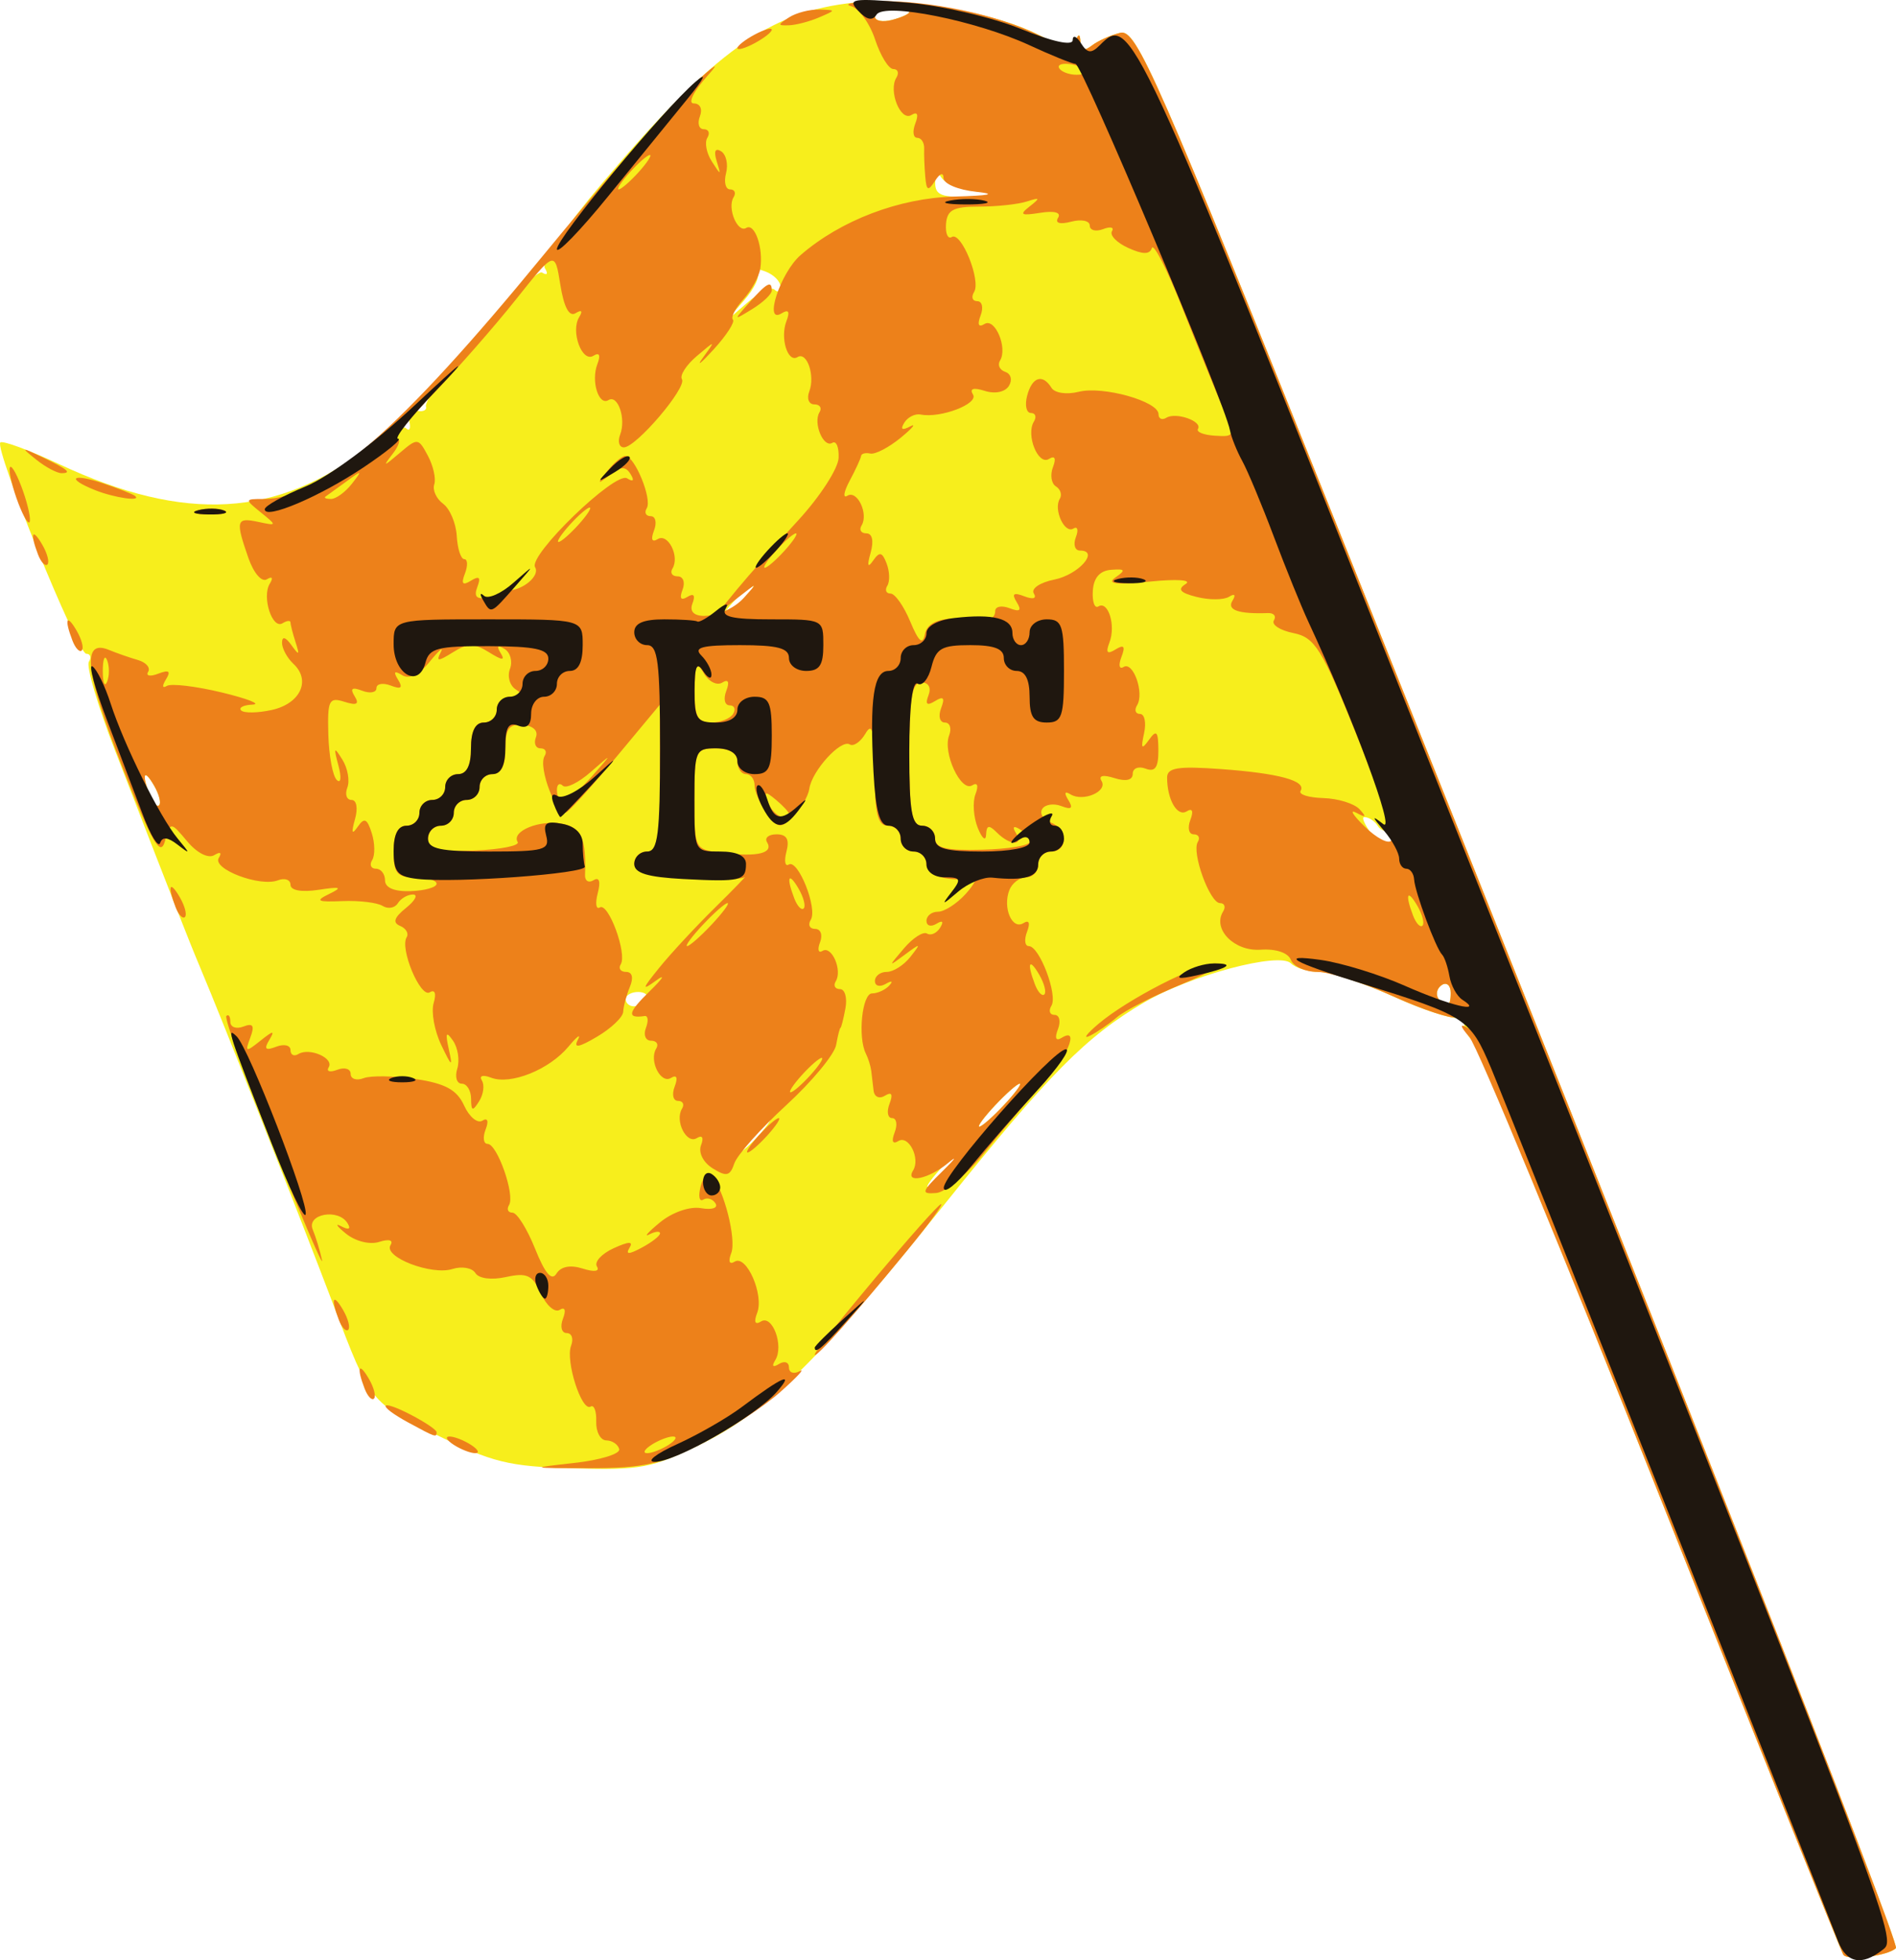 <?xml version="1.0" encoding="UTF-8" standalone="no"?>
<svg
   xmlns:dc="http://purl.org/dc/elements/1.1/"
   xmlns:cc="http://creativecommons.org/ns#"
   xmlns:rdf="http://www.w3.org/1999/02/22-rdf-syntax-ns#"
   xmlns:svg="http://www.w3.org/2000/svg"
   xmlns="http://www.w3.org/2000/svg"
   viewBox="0 0 220.612 227.96"
   height="227.96"
   width="220.612"
   id="svg10"
   version="1.1">
  <defs
     id="defs14" />
  <g
     transform="translate(-0.199,0.027)"
     id="g3724">
    <path
       id="path3730"
       d="m 214.682,227.295 c -0.295,-0.477 -9.827,-24.251 -21.181,-52.831 -11.355,-28.58 -21.289,-52.675 -22.075,-53.545 -0.786,-0.87 -1.091,-1.954 -0.678,-2.41 0.414,-0.456 0.241,-0.537 -0.384,-0.18 -0.625,0.357 -4.103,-0.696 -7.728,-2.34 -3.625,-1.644 -7.637,-2.989 -8.914,-2.989 -1.277,0 -2.771,-0.449 -3.32,-0.998 -1.351,-1.351 -11.683,1.388 -17.008,4.508 -6.817,3.994 -11.112,8.326 -23.197,23.394 -14.564,18.158 -20.793,24.286 -28.54,28.071 -5.583,2.728 -6.956,2.985 -14.727,2.758 -7.605,-0.222 -9.417,-0.669 -16.104,-3.974 -7.535,-3.724 -7.535,-3.724 -11.816,-14.991 C 34.856,140.831 26.065,118.583 23.495,112.5 22.204,109.446 19.99,103.803 13.56,87.189 11.578,82.068 10.218,77.456 10.537,76.939 10.857,76.423 10.72,76 10.234,76 9.23,76 -0.477,52.144 0.237,51.43 0.492,51.174 3.583,52.314 7.105,53.962 21.716,60.799 32.564,60.175 43.11,51.89 45.096,50.33 47.046,49.379 47.443,49.777 47.841,50.175 48.017,49.825 47.833,49 47.65,48.175 48.062,47.612 48.75,47.75 c 0.688,0.138 1.143,-0.087 1.013,-0.5 -0.431,-1.362 12.469,-16.225 13.519,-15.576 0.593,0.367 0.724,0.145 0.31,-0.525 -0.423,-0.684 2.333,-4.756 6.713,-9.919 C 83.295,5.919 89.762,1.293 99.595,0.278 c 6.263,-0.646 16.314,1.125 21.553,3.798 2.753,1.404 3.825,1.572 4.196,0.655 0.359,-0.886 0.52,-0.847 0.577,0.141 0.055,0.95 0.463,1.072 1.329,0.394 0.688,-0.538 2.175,-1.203 3.305,-1.478 1.873,-0.456 4.15,4.73 25.728,58.606 38.285,95.587 65.031,163.625 64.521,164.135 -0.913,0.913 -5.664,1.507 -6.122,0.765 z M 111,135.5 c 1.292,-1.375 2.124,-2.5 1.849,-2.5 -0.275,0 -1.557,1.125 -2.849,2.5 -1.292,1.375 -2.124,2.5 -1.849,2.5 0.275,0 1.557,-1.125 2.849,-2.5 z M 88.5,132 c 0.995,-1.1 1.585,-2 1.31,-2 -0.275,0 -1.314,0.9 -2.31,2 -0.995,1.1 -1.585,2 -1.31,2 0.275,0 1.314,-0.9 2.31,-2 z m 28.5,-3.5 c 1.292,-1.375 2.124,-2.5 1.849,-2.5 -0.275,0 -1.557,1.125 -2.849,2.5 -1.292,1.375 -2.124,2.5 -1.849,2.5 0.275,0 1.557,-1.125 2.849,-2.5 z M 75.397,116.167 c 0.283,-0.458 -0.14,-0.833 -0.941,-0.833 C 73.655,115.333 73,115.708 73,116.167 73,116.625 73.423,117 73.941,117 c 0.518,0 1.173,-0.375 1.456,-0.833 z M 169,115.441 c 0,-0.857 -0.457,-1.276 -1.016,-0.931 -0.559,0.345 -0.757,1.047 -0.441,1.559 0.857,1.387 1.457,1.128 1.457,-0.628 z m -6.618,-17.993 c 0.328,-0.854 0.182,-1.296 -0.324,-0.984 -0.506,0.313 -1.202,0.111 -1.548,-0.448 C 160.165,95.457 159.459,95 158.941,95 c -0.691,0 1.546,3.243 2.702,3.917 0.079,0.046 0.411,-0.615 0.739,-1.469 z M 18.122,91.325 c -1.179,-2.027 -1.464,-1.378 -0.499,1.136 0.343,0.894 0.834,1.414 1.092,1.157 0.257,-0.257 -0.009,-1.289 -0.593,-2.293 z M 86.5,70 c 0.995,-1.1 1.585,-2 1.31,-2 -0.275,0 -1.314,0.9 -2.31,2 -0.995,1.1 -1.585,2 -1.31,2 0.275,0 1.314,-0.9 2.31,-2 z M 90.324,33.658 C 90.696,34.029 91,33.856 91,33.274 c 0,-0.583 -0.774,-1.357 -1.72,-1.72 -0.946,-0.363 -1.392,-0.332 -0.991,0.069 0.401,0.401 -0.288,1.887 -1.53,3.303 C 84.5,37.5 84.5,37.5 87.074,35.241 c 1.416,-1.243 2.878,-1.955 3.25,-1.583 z M 114.009,22.259 c -1.92,-0.232 -3.826,-0.947 -4.235,-1.59 -0.488,-0.767 -0.749,-0.567 -0.759,0.581 -0.012,1.419 0.788,1.72 4.235,1.59 4.05,-0.153 4.086,-0.18 0.759,-0.581 z M 106,1.383 C 106,1.173 105.1,1 104,1 c -1.1,0 -2,0.408 -2,0.906 0,0.499 0.9,0.671 2,0.383 1.1,-0.288 2,-0.696 2,-0.906 z"
       style="fill:#f7ee1c" />
    <path
       id="path3728"
       d="m 214.682,227.295 c -0.295,-0.477 -9.827,-24.251 -21.181,-52.831 -11.355,-28.58 -21.4,-52.828 -22.323,-53.885 -1.071,-1.227 -1.17,-1.623 -0.273,-1.095 0.971,0.571 1.174,0.454 0.658,-0.381 -0.41,-0.664 -1.262,-1.035 -1.893,-0.825 -0.631,0.21 -3.954,-0.891 -7.386,-2.447 -3.432,-1.556 -7.389,-2.829 -8.793,-2.829 -1.404,0 -2.794,-0.628 -3.089,-1.396 -0.322,-0.838 -1.733,-1.313 -3.534,-1.188 -3.061,0.212 -5.618,-2.393 -4.355,-4.437 C 142.846,105.441 142.685,105 142.157,105 c -1.191,0 -3.336,-5.902 -2.586,-7.115 C 139.872,97.398 139.656,97 139.09,97 c -0.565,0 -0.74,-0.749 -0.389,-1.664 0.4,-1.044 0.241,-1.419 -0.427,-1.006 C 137.182,95.005 136,92.961 136,90.397 c 0,-1.147 1.268,-1.347 6.25,-0.986 6.786,0.492 10.001,1.373 9.279,2.542 -0.253,0.409 0.936,0.784 2.643,0.832 1.706,0.049 3.603,0.633 4.216,1.298 0.844,0.918 0.751,1.016 -0.387,0.405 -0.825,-0.442 -0.375,0.288 1,1.623 1.375,1.335 2.765,2.06 3.088,1.611 0.323,-0.449 -1.477,-5.933 -4,-12.187 -4.105,-10.173 -4.885,-11.431 -7.404,-11.941 -1.549,-0.314 -2.566,-0.975 -2.261,-1.47 0.306,-0.494 -0.002,-0.879 -0.684,-0.854 -3.421,0.123 -4.806,-0.353 -4.144,-1.425 0.432,-0.698 0.275,-0.884 -0.395,-0.469 -0.61,0.377 -2.297,0.387 -3.75,0.022 -1.939,-0.487 -2.283,-0.887 -1.296,-1.505 0.768,-0.481 -1.014,-0.604 -4.155,-0.286 -3.957,0.4 -5.083,0.265 -4.013,-0.481 1.235,-0.862 1.15,-1.012 -0.501,-0.888 -1.316,0.099 -2.036,0.926 -2.131,2.449 -0.079,1.265 0.212,2.08 0.646,1.812 1.14,-0.705 2.048,2.209 1.297,4.165 -0.467,1.216 -0.278,1.441 0.701,0.836 0.987,-0.61 1.167,-0.377 0.681,0.888 -0.363,0.946 -0.247,1.462 0.258,1.15 1.12,-0.692 2.435,3.048 1.566,4.454 C 132.163,82.546 132.316,83 132.847,83 c 0.531,0 0.743,1.012 0.472,2.25 -0.396,1.808 -0.282,1.955 0.578,0.75 0.868,-1.215 1.074,-0.983 1.087,1.219 0.011,2.009 -0.376,2.568 -1.485,2.143 -0.825,-0.317 -1.5,-0.047 -1.5,0.599 0,0.742 -0.782,0.926 -2.125,0.5 -1.317,-0.418 -1.889,-0.293 -1.506,0.328 0.757,1.225 -2.136,2.474 -3.614,1.561 -0.676,-0.418 -0.766,-0.174 -0.246,0.667 0.591,0.956 0.365,1.15 -0.813,0.698 -0.898,-0.344 -1.9,-0.193 -2.227,0.337 -0.327,0.53 0.108,1.233 0.968,1.563 C 124.433,96.38 124.482,99 122.5,99 c -0.825,0 -1.5,0.675 -1.5,1.5 0,0.825 -0.627,1.5 -1.393,1.5 -0.766,0 -1.652,0.675 -1.969,1.5 -0.785,2.045 0.324,4.641 1.636,3.83 0.668,-0.413 0.827,-0.038 0.427,1.006 -0.351,0.915 -0.257,1.664 0.209,1.664 1.239,0 3.396,5.696 2.627,6.94 -0.36,0.583 -0.193,1.06 0.372,1.06 0.565,0 0.74,0.749 0.389,1.664 -0.406,1.057 -0.244,1.42 0.444,0.995 2.175,-1.344 0.568,2.429 -2.384,5.597 -1.663,1.784 -4.648,5.284 -6.633,7.777 -1.985,2.493 -4.509,4.601 -5.609,4.683 -1.784,0.134 -1.704,-0.138 0.741,-2.533 1.507,-1.476 1.789,-1.896 0.627,-0.933 -2.208,1.829 -5.011,2.412 -4.039,0.84 0.867,-1.403 -0.519,-4.162 -1.719,-3.42 -0.668,0.413 -0.827,0.038 -0.427,-1.006 C 104.65,130.749 104.515,130 104,130 c -0.515,0 -0.65,-0.749 -0.299,-1.664 0.429,-1.119 0.255,-1.427 -0.531,-0.941 -0.653,0.404 -1.237,0.145 -1.322,-0.586 -0.084,-0.72 -0.208,-1.759 -0.276,-2.309 -0.068,-0.55 -0.349,-1.45 -0.624,-2 -0.96,-1.919 -0.438,-6.999 0.72,-7 0.642,-2.5e-4 1.542,-0.41 2,-0.911 0.484,-0.529 0.31,-0.609 -0.417,-0.191 -0.688,0.396 -1.25,0.243 -1.25,-0.34 0,-0.582 0.62,-1.059 1.378,-1.059 0.758,0 1.995,-0.787 2.75,-1.75 1.271,-1.621 1.225,-1.64 -0.628,-0.267 -1.975,1.464 -1.977,1.456 -0.116,-0.726 1.036,-1.215 2.242,-1.987 2.681,-1.716 0.438,0.271 1.123,-0.034 1.521,-0.678 0.452,-0.731 0.29,-0.903 -0.431,-0.457 C 108.52,107.797 108,107.641 108,107.059 108,106.477 108.605,106 109.345,106 c 0.74,0 2.19,-0.933 3.222,-2.074 1.032,-1.141 1.44,-1.987 0.905,-1.882 C 110.684,102.596 108,101.839 108,100.5 c 0,-0.825 -0.675,-1.5 -1.5,-1.5 -0.825,0 -1.5,-0.675 -1.5,-1.5 0,-0.825 -0.675,-1.5 -1.5,-1.5 -1.17,0 -1.507,-1.375 -1.53,-6.25 -0.023,-4.781 -0.273,-5.834 -1.061,-4.479 -0.567,0.974 -1.393,1.547 -1.836,1.274 -1.029,-0.636 -4.395,3.05 -4.704,5.151 -0.129,0.88 -0.967,2.321 -1.863,3.202 -1.494,1.471 -1.746,1.443 -3.067,-0.339 C 88.647,93.491 88,92.029 88,91.309 88,90.589 87.55,90 87,90 86.45,90 86,89.325 86,88.5 86,87.567 85.056,87 83.5,87 81.116,87 81,87.274 81,92.891 c 0,5.891 0,5.891 3.391,6.286 4,0.467 5.841,0.007 5.057,-1.262 C 89.136,97.412 89.636,97 90.558,97 c 1.184,0 1.522,0.588 1.152,2.001 -0.288,1.101 -0.168,1.781 0.267,1.513 1.079,-0.667 3.378,5.102 2.56,6.426 -0.36,0.583 -0.131,1.06 0.511,1.06 0.643,0 0.899,0.696 0.57,1.552 -0.328,0.854 -0.198,1.306 0.288,1.006 1.066,-0.659 2.331,2.248 1.538,3.533 C 97.135,114.591 97.356,115 97.935,115 c 0.579,0 0.864,1.012 0.633,2.25 -0.231,1.238 -0.487,2.25 -0.57,2.25 -0.083,0 -0.313,0.9 -0.51,2 -0.198,1.1 -2.809,4.25 -5.804,7 -2.994,2.75 -5.713,5.798 -6.041,6.773 -0.498,1.478 -0.917,1.573 -2.52,0.572 -1.102,-0.688 -1.679,-1.835 -1.353,-2.687 0.344,-0.896 0.147,-1.224 -0.495,-0.828 -1.2,0.741 -2.586,-2.017 -1.719,-3.42 C 79.865,128.409 79.656,128 79.09,128 c -0.565,0 -0.74,-0.749 -0.389,-1.664 0.4,-1.044 0.241,-1.419 -0.427,-1.006 -1.2,0.741 -2.586,-2.017 -1.719,-3.42 C 76.865,121.409 76.593,121 75.952,121 c -0.641,0 -0.909,-0.67 -0.595,-1.488 0.314,-0.818 0.25,-1.44 -0.143,-1.382 -2.113,0.315 -1.97,-0.399 0.576,-2.88 1.552,-1.512 1.896,-2.078 0.766,-1.257 -1.727,1.254 -1.668,1.015 0.371,-1.5 1.334,-1.646 4.259,-4.796 6.5,-6.999 2.241,-2.203 3.76,-3.778 3.377,-3.5 -0.383,0.278 -3.421,0.354 -6.75,0.167 C 75.669,101.916 74,101.433 74,100.411 74,99.635 74.675,99 75.5,99 76.716,99 77,97.383 77,90.448 v -8.552 l -4.974,5.977 c -2.736,3.287 -5.392,6.235 -5.903,6.551 -1.075,0.664 -3.37,-5.216 -2.552,-6.539 C 63.872,87.398 63.656,87 63.09,87 c -0.565,0 -0.806,-0.578 -0.534,-1.285 0.293,-0.764 -0.329,-1.347 -1.531,-1.438 C 59.417,84.156 59,84.729 59,87.062 59,89.007 58.493,90 57.5,90 56.675,90 56,90.675 56,91.5 56,92.325 55.325,93 54.5,93 53.675,93 53,93.675 53,94.5 53,95.325 52.325,96 51.5,96 50.675,96 50,96.698 50,97.551 c 0,1.239 1.098,1.507 5.454,1.331 3,-0.121 5.24,-0.567 4.979,-0.99 -0.772,-1.249 2.56,-2.616 5.162,-2.119 2.248,0.43 2.828,1.723 2.675,5.966 -0.025,0.682 0.425,0.949 1,0.594 0.659,-0.407 0.836,0.152 0.48,1.512 -0.31,1.187 -0.2,1.933 0.245,1.658 0.992,-0.613 3.196,5.378 2.433,6.612 -0.301,0.487 -0.022,0.885 0.619,0.885 0.72,0 0.889,0.669 0.44,1.75 -0.399,0.963 -0.747,2.26 -0.774,2.883 -0.026,0.623 -1.389,1.925 -3.029,2.894 -2.16,1.276 -2.779,1.377 -2.247,0.367 0.404,-0.767 -0.092,-0.405 -1.102,0.805 -2.237,2.678 -6.721,4.475 -8.992,3.603 -0.966,-0.371 -1.42,-0.233 -1.075,0.326 0.329,0.532 0.185,1.621 -0.321,2.42 -0.762,1.205 -0.921,1.154 -0.934,-0.298 -0.008,-0.963 -0.496,-1.75 -1.083,-1.75 -0.587,0 -0.822,-0.787 -0.523,-1.75 0.3,-0.963 0.075,-2.425 -0.498,-3.25 -0.807,-1.161 -0.917,-0.936 -0.487,1 0.475,2.137 0.347,2.065 -0.881,-0.5 -0.79,-1.65 -1.187,-3.844 -0.883,-4.875 0.331,-1.121 0.148,-1.624 -0.456,-1.251 -1.089,0.673 -3.503,-5.081 -2.686,-6.403 0.272,-0.44 -0.071,-1.035 -0.762,-1.322 -0.896,-0.373 -0.699,-0.971 0.685,-2.085 C 48.509,104.703 48.873,104 48.25,104 c -0.623,0 -1.415,0.457 -1.76,1.016 -0.345,0.559 -1.142,0.698 -1.771,0.31 -0.629,-0.389 -2.735,-0.641 -4.681,-0.561 -2.948,0.121 -3.205,-0.017 -1.538,-0.829 1.607,-0.783 1.362,-0.877 -1.25,-0.48 -1.969,0.299 -3.25,0.068 -3.25,-0.588 0,-0.595 -0.662,-0.828 -1.472,-0.517 -2.078,0.798 -7.666,-1.319 -6.872,-2.603 0.389,-0.629 0.175,-0.761 -0.529,-0.326 -0.684,0.423 -2.007,-0.25 -3.137,-1.595 C 20.035,95.5 20.035,95.5 19.383,97.819 18.859,99.682 17.877,97.959 14.397,89.069 10.105,78.107 9.669,74.227 12.879,75.556 c 0.892,0.369 2.403,0.896 3.36,1.171 0.956,0.275 1.495,0.894 1.198,1.375 -0.297,0.481 0.232,0.579 1.175,0.216 1.256,-0.482 1.497,-0.304 0.897,0.666 -0.468,0.757 -0.427,1.082 0.096,0.759 0.503,-0.311 3.385,0.031 6.405,0.76 3.019,0.729 4.627,1.364 3.573,1.411 -1.054,0.047 -1.649,0.353 -1.322,0.68 0.327,0.327 1.932,0.302 3.565,-0.057 3.312,-0.727 4.584,-3.431 2.522,-5.357 -0.742,-0.693 -1.342,-1.805 -1.333,-2.47 0.01,-0.774 0.405,-0.67 1.094,0.289 0.897,1.248 0.979,1.192 0.485,-0.332 C 34.267,73.661 34,72.622 34,72.359 c 0,-0.262 -0.418,-0.219 -0.928,0.096 -1.197,0.74 -2.426,-3.074 -1.482,-4.601 0.424,-0.686 0.285,-0.895 -0.338,-0.51 -0.599,0.37 -1.532,-0.71 -2.155,-2.495 -1.517,-4.352 -1.413,-4.73 1.153,-4.182 2.194,0.469 2.201,0.441 0.309,-1.094 C 28.658,58.032 28.663,58 30.849,58 37.567,58 46.688,50.063 63.404,29.673 70.245,21.328 78.011,12.475 80.662,10 83.312,7.525 84.163,6.963 82.553,8.75 80.916,10.568 80.196,12 80.92,12 c 0.739,0 1.047,0.643 0.718,1.5 -0.317,0.825 -0.113,1.5 0.452,1.5 0.565,0 0.752,0.446 0.414,0.992 -0.337,0.546 -0.105,1.783 0.516,2.75 1.066,1.66 1.098,1.657 0.566,-0.044 -0.355,-1.136 -0.166,-1.556 0.512,-1.137 0.592,0.366 0.854,1.514 0.582,2.552 C 84.409,21.151 84.622,22 85.153,22 c 0.531,0 0.712,0.409 0.403,0.91 -0.769,1.244 0.455,4.202 1.477,3.57 0.988,-0.611 2.009,2.342 1.633,4.722 -0.148,0.936 -1.034,2.548 -1.97,3.581 -0.935,1.034 -1.484,2.096 -1.219,2.361 0.265,0.265 -0.747,1.828 -2.248,3.474 C 81.728,42.263 81.175,42.685 82,41.555 c 1.487,-2.037 1.481,-2.039 -0.726,-0.171 -1.225,1.036 -2.002,2.247 -1.728,2.69 C 80.145,45.044 74.216,52 72.789,52 72.238,52 72.045,51.325 72.362,50.5 73.063,48.672 72.094,45.824 71,46.5 69.859,47.205 68.95,44.293 69.701,42.336 70.111,41.267 69.947,40.915 69.242,41.35 67.917,42.169 66.57,38.504 67.59,36.854 68.033,36.137 67.873,35.96 67.174,36.393 66.43,36.852 65.819,35.718 65.4,33.102 64.762,29.109 64.762,29.109 60.226,34.805 57.732,37.937 53.413,42.862 50.63,45.75 47.846,48.638 45.946,51 46.407,51 c 0.461,0 0.228,0.787 -0.517,1.75 -1.187,1.533 -1.088,1.523 0.798,-0.083 2.099,-1.787 2.182,-1.779 3.298,0.305 0.629,1.176 0.963,2.676 0.742,3.333 -0.221,0.657 0.242,1.669 1.029,2.25 0.787,0.58 1.502,2.267 1.588,3.749 0.086,1.482 0.48,2.695 0.875,2.695 0.395,3.88e-4 0.431,0.75 0.08,1.665 C 53.832,67.88 54.021,68.105 55,67.5 c 0.962,-0.595 1.171,-0.387 0.739,0.737 -0.419,1.093 -0.093,1.467 1.08,1.241 0.924,-0.179 1.793,-0.416 1.931,-0.526 0.138,-0.111 0.588,-0.265 1,-0.342 1.73,-0.324 3.242,-1.814 2.712,-2.672 -0.841,-1.36 9.328,-11.186 10.7,-10.338 0.725,0.448 0.874,0.266 0.404,-0.494 -0.573,-0.928 -1.124,-0.906 -2.405,0.095 -1.486,1.162 -1.516,1.114 -0.289,-0.451 0.755,-0.963 1.695,-1.75 2.089,-1.75 1.086,0 3.145,5.019 2.492,6.075 C 75.139,59.584 75.344,60 75.91,60 c 0.565,0 0.74,0.749 0.389,1.664 -0.4,1.044 -0.241,1.419 0.427,1.006 1.2,-0.741 2.586,2.017 1.719,3.42 C 78.135,66.591 78.407,67 79.048,67 c 0.643,0 0.899,0.696 0.57,1.552 -0.389,1.014 -0.194,1.304 0.563,0.836 0.749,-0.463 0.954,-0.184 0.581,0.789 -0.859,2.239 3.826,1.706 5.99,-0.681 C 88.429,67.645 88.399,67.646 86,69.526 83.5,71.486 83.5,71.486 85.975,68.493 87.336,66.847 90.524,63.25 93.061,60.5 95.597,57.75 97.719,54.478 97.776,53.228 97.832,51.979 97.503,51.189 97.044,51.473 96.014,52.109 94.782,49.161 95.556,47.91 95.865,47.409 95.593,47 94.952,47 94.311,47 94.045,46.325 94.362,45.5 95.063,43.672 94.094,40.824 93,41.5 c -1.141,0.705 -2.05,-2.207 -1.299,-4.164 0.439,-1.144 0.261,-1.43 -0.571,-0.916 -2.112,1.305 -0.138,-4.729 2.216,-6.775 4.655,-4.044 11.468,-6.642 17.871,-6.813 4.191,-0.112 5.034,-0.299 2.533,-0.56 -2.062,-0.216 -3.757,-0.928 -3.765,-1.582 C 109.976,19.977 109.581,20.101 109,21 c -0.81,1.253 -0.998,1.17 -1.142,-0.5 -0.095,-1.1 -0.152,-2.562 -0.126,-3.25 0.025,-0.688 -0.339,-1.25 -0.811,-1.25 -0.472,0 -0.57,-0.749 -0.219,-1.664 0.41,-1.069 0.246,-1.421 -0.459,-0.985 -1.255,0.776 -2.697,-2.806 -1.747,-4.342 C 104.837,8.454 104.676,8 104.137,8 c -0.54,0 -1.492,-1.547 -2.116,-3.438 -0.624,-1.891 -1.896,-3.639 -2.828,-3.884 -0.931,-0.245 0.422,-0.499 3.008,-0.562 5.961,-0.147 14.235,1.592 18.972,3.988 2.74,1.386 3.799,1.545 4.171,0.627 0.359,-0.886 0.52,-0.847 0.577,0.141 0.055,0.95 0.463,1.072 1.329,0.394 0.688,-0.538 2.175,-1.203 3.305,-1.478 1.873,-0.456 4.15,4.73 25.728,58.606 38.285,95.587 65.031,163.625 64.521,164.135 -0.913,0.913 -5.664,1.507 -6.122,0.765 z M 117,128.5 c 1.292,-1.375 2.124,-2.5 1.849,-2.5 -0.275,0 -1.557,1.125 -2.849,2.5 -1.292,1.375 -2.124,2.5 -1.849,2.5 0.275,0 1.557,-1.125 2.849,-2.5 z M 94.5,125 c 0.995,-1.1 1.585,-2 1.31,-2 -0.275,0 -1.314,0.9 -2.31,2 -0.995,1.1 -1.585,2 -1.31,2 0.275,0 1.314,-0.9 2.31,-2 z m 74.5,-9.559 c 0,-0.857 -0.457,-1.276 -1.016,-0.931 -0.559,0.345 -0.757,1.047 -0.441,1.559 0.857,1.387 1.457,1.128 1.457,-0.628 z M 121.122,113.325 c -1.179,-2.027 -1.464,-1.378 -0.499,1.136 0.343,0.894 0.834,1.414 1.092,1.157 0.257,-0.257 -0.009,-1.289 -0.593,-2.293 z M 83,107.5 c 1.292,-1.375 2.124,-2.5 1.849,-2.5 -0.275,0 -1.557,1.125 -2.849,2.5 -1.292,1.375 -2.124,2.5 -1.849,2.5 0.275,0 1.557,-1.125 2.849,-2.5 z m 82.122,-2.175 c -1.179,-2.027 -1.464,-1.378 -0.499,1.136 0.343,0.894 0.834,1.414 1.092,1.157 0.257,-0.257 -0.009,-1.289 -0.593,-2.293 z m -72,-2 c -1.179,-2.027 -1.464,-1.378 -0.499,1.136 0.343,0.894 0.834,1.414 1.092,1.157 0.257,-0.257 -0.009,-1.289 -0.593,-2.293 z M 50.998,102.75 C 50.999,102.338 49.875,102 48.5,102 46.389,102 46,101.533 46,99 c 0,-2 0.5,-3 1.5,-3 0.825,0 1.5,-0.675 1.5,-1.5 0,-0.825 0.675,-1.5 1.5,-1.5 0.825,0 1.5,-0.675 1.5,-1.5 0,-0.825 0.675,-1.5 1.5,-1.5 1,0 1.5,-1 1.5,-3 0,-2 0.5,-3 1.5,-3 0.825,0 1.5,-0.675 1.5,-1.5 0,-0.825 0.787,-1.507 1.75,-1.515 1.287,-0.011 1.41,-0.231 0.466,-0.83 -0.706,-0.448 -1.013,-1.521 -0.682,-2.384 0.331,-0.863 0.052,-1.909 -0.621,-2.325 -0.808,-0.499 -0.965,-0.339 -0.464,0.473 0.556,0.899 0.195,0.876 -1.345,-0.086 -1.739,-1.086 -2.471,-1.086 -4.209,0 -1.743,1.088 -1.986,1.087 -1.413,-0.009 0.38,-0.728 -0.186,-0.247 -1.258,1.07 -1.247,1.531 -2.415,2.106 -3.241,1.595 -0.908,-0.561 -1.049,-0.405 -0.473,0.526 0.594,0.962 0.363,1.15 -0.845,0.686 C 44.749,79.35 44,79.485 44,80 c 0,0.515 -0.749,0.65 -1.664,0.299 -1.183,-0.454 -1.436,-0.269 -0.875,0.639 0.577,0.933 0.254,1.107 -1.196,0.647 -1.788,-0.567 -1.973,-0.188 -1.863,3.821 0.067,2.448 0.51,4.821 0.984,5.273 0.48,0.457 0.564,-0.287 0.19,-1.678 -0.577,-2.146 -0.512,-2.243 0.459,-0.689 0.622,0.996 0.883,2.458 0.579,3.25 C 40.311,92.352 40.529,93 41.099,93 c 0.595,0 0.767,0.957 0.403,2.25 -0.45,1.6 -0.357,1.851 0.323,0.868 0.765,-1.105 1.091,-0.957 1.63,0.741 0.371,1.168 0.393,2.577 0.05,3.132 C 43.163,100.546 43.359,101 43.941,101 44.523,101 45,101.61 45,102.356 c 0,0.864 1.088,1.318 2.998,1.25 1.649,-0.059 2.999,-0.444 3,-0.856 z M 120,97.882 c 0,-0.42 -0.52,-1.085 -1.155,-1.478 -0.715,-0.442 -0.883,-0.274 -0.441,0.441 0.939,1.52 -0.672,1.487 -2.205,-0.045 -0.933,-0.933 -1.214,-0.878 -1.263,0.25 -0.035,0.797 -0.471,0.437 -0.968,-0.801 -0.498,-1.238 -0.618,-2.999 -0.267,-3.914 0.387,-1.009 0.235,-1.414 -0.386,-1.03 -1.312,0.811 -3.447,-3.8 -2.682,-5.793 C 110.953,84.68 110.73,84 110.138,84 109.546,84 109.35,83.252 109.701,82.336 110.168,81.12 109.979,80.895 109,81.5 c -0.949,0.587 -1.172,0.392 -0.765,-0.669 0.342,-0.892 0.007,-1.497 -0.83,-1.497 -1.094,0 -1.405,1.844 -1.405,8.333 0,6.741 0.287,8.333 1.5,8.333 0.825,0 1.5,0.661 1.5,1.468 0,1.13 1.265,1.435 5.5,1.323 3.025,-0.08 5.5,-0.489 5.5,-0.909 z M 92,94.622 C 92,94.415 91.315,93.676 90.477,92.981 89.204,91.924 89.057,91.986 89.584,93.359 90.122,94.76 92,95.743 92,94.622 Z M 18.122,91.325 c -1.179,-2.027 -1.464,-1.378 -0.499,1.136 0.343,0.894 0.834,1.414 1.092,1.157 0.257,-0.257 -0.009,-1.289 -0.593,-2.293 z M 69.076,90.25 C 71.5,87.5 71.5,87.5 68.926,89.759 67.51,91.002 66.048,91.714 65.676,91.342 65.304,90.971 65,91.192 65,91.833 c 0,1.919 1.503,1.335 4.076,-1.583 z M 85.5,83 c 0.34,-0.55 0.156,-1 -0.41,-1 -0.565,0 -0.74,-0.749 -0.389,-1.664 0.413,-1.076 0.247,-1.422 -0.47,-0.979 C 83.622,79.734 82.659,79.245 82.092,78.271 81.25,76.825 81.055,77.189 81.03,80.25 81.006,83.306 81.359,84 82.941,84 84.009,84 85.16,83.55 85.5,83 Z M 12.662,76.75 c -0.277,-0.688 -0.504,-0.125 -0.504,1.25 0,1.375 0.227,1.938 0.504,1.25 0.277,-0.688 0.277,-1.812 0,-2.5 z m 98.661,-4.868 c 1.747,-0.065 3.514,-0.065 3.927,0 0.412,0.065 0.75,-0.317 0.75,-0.85 0,-0.533 0.749,-0.681 1.664,-0.33 1.216,0.467 1.441,0.278 0.836,-0.701 -0.61,-0.987 -0.377,-1.167 0.888,-0.681 1.03,0.395 1.469,0.259 1.098,-0.342 -0.34,-0.55 0.733,-1.271 2.384,-1.601 C 125.696,66.811 128.187,64 125.862,64 c -0.592,0 -0.808,-0.698 -0.48,-1.552 0.328,-0.854 0.198,-1.306 -0.288,-1.006 -1.034,0.639 -2.343,-2.23 -1.58,-3.463 0.286,-0.462 0.082,-1.111 -0.453,-1.442 -0.535,-0.331 -0.691,-1.336 -0.346,-2.233 0.4,-1.042 0.229,-1.387 -0.472,-0.953 -1.255,0.776 -2.697,-2.806 -1.747,-4.342 C 120.837,48.454 120.684,48 120.153,48 c -0.531,0 -0.73,-0.9 -0.442,-2 0.575,-2.199 1.803,-2.597 2.84,-0.919 0.373,0.604 1.768,0.805 3.16,0.456 2.816,-0.707 9.29,1.105 9.29,2.6 0,0.54 0.409,0.728 0.91,0.419 1.119,-0.692 4.231,0.407 3.68,1.299 -0.219,0.355 0.669,0.709 1.974,0.787 2.353,0.141 2.359,0.112 0.816,-3.5 -0.856,-2.003 -2.96,-7.188 -4.675,-11.521 -1.715,-4.333 -3.28,-7.394 -3.478,-6.802 -0.256,0.767 -1.051,0.762 -2.762,-0.017 -1.321,-0.602 -2.168,-1.474 -1.882,-1.937 0.286,-0.463 -0.178,-0.574 -1.031,-0.247 C 127.698,26.946 127,26.758 127,26.201 c 0,-0.557 -0.97,-0.76 -2.156,-0.449 -1.321,0.346 -1.914,0.172 -1.53,-0.449 0.386,-0.624 -0.419,-0.846 -2.094,-0.579 -2.227,0.355 -2.448,0.222 -1.22,-0.739 1.276,-0.997 1.226,-1.084 -0.332,-0.578 C 118.661,23.733 116.169,24 114.131,24 c -3.002,0 -3.734,0.384 -3.858,2.022 -0.084,1.112 0.218,1.793 0.671,1.513 1.102,-0.681 3.426,5.058 2.593,6.405 C 113.177,34.523 113.344,35 113.91,35 c 0.565,0 0.74,0.749 0.389,1.664 -0.41,1.069 -0.246,1.421 0.459,0.985 1.215,-0.751 2.71,2.783 1.8,4.256 -0.314,0.508 -0.038,1.101 0.613,1.318 0.658,0.219 0.846,0.941 0.422,1.626 -0.443,0.718 -1.613,0.961 -2.802,0.584 -1.333,-0.423 -1.81,-0.274 -1.375,0.43 0.666,1.078 -3.792,2.775 -6.09,2.317 -0.646,-0.129 -1.503,0.298 -1.905,0.947 -0.488,0.79 -0.265,0.935 0.675,0.44 0.772,-0.408 0.28,0.184 -1.095,1.314 -1.375,1.131 -2.963,1.957 -3.53,1.837 -0.566,-0.12 -1.053,0.006 -1.081,0.281 -0.028,0.275 -0.622,1.567 -1.32,2.871 -0.698,1.304 -0.821,2.094 -0.274,1.756 1.148,-0.709 2.488,2.106 1.649,3.464 C 100.135,61.591 100.389,62 101.008,62 c 0.689,0 0.881,0.874 0.494,2.25 -0.432,1.537 -0.339,1.827 0.293,0.916 0.745,-1.073 1.052,-1.007 1.569,0.34 0.353,0.921 0.389,2.083 0.08,2.584 C 103.135,68.591 103.304,69 103.82,69 c 0.516,0 1.546,1.462 2.29,3.25 0.975,2.344 1.448,2.762 1.695,1.5 0.234,-1.194 1.351,-1.788 3.519,-1.868 z M 91.5,64 c 0.995,-1.1 1.585,-2 1.31,-2 -0.275,0 -1.314,0.9 -2.31,2 -0.995,1.1 -1.585,2 -1.31,2 0.275,0 1.314,-0.9 2.31,-2 z m -24,-3 c 0.995,-1.1 1.585,-2 1.31,-2 -0.275,0 -1.314,0.9 -2.31,2 -0.995,1.1 -1.585,2 -1.31,2 0.275,0 1.314,-0.9 2.31,-2 z M 41.128,56.25 C 42.397,54.631 42.35,54.61 40.5,55.967 39.4,56.774 38.312,57.561 38.083,57.717 37.854,57.873 38.137,58 38.711,58 c 0.574,0 1.662,-0.787 2.417,-1.75 z M 74.5,20 c 0.995,-1.1 1.585,-2 1.31,-2 -0.275,0 -1.314,0.9 -2.31,2 -0.995,1.1 -1.585,2 -1.31,2 0.275,0 1.314,-0.9 2.31,-2 z M 126.471,8.138 c -0.846,-0.846 -3.528,-1.038 -3.02,-0.217 0.253,0.41 1.156,0.746 2.005,0.746 0.849,0 1.306,-0.238 1.015,-0.529 z M 106,1.383 C 106,1.173 105.1,1 104,1 c -1.1,0 -2,0.408 -2,0.906 0,0.499 0.9,0.671 2,0.383 1.1,-0.288 2,-0.696 2,-0.906 z M 67,170.108 c 3.025,-0.335 5.388,-1.058 5.25,-1.608 -0.138,-0.55 -0.812,-1.008 -1.5,-1.017 -0.688,-0.009 -1.217,-1 -1.176,-2.2 0.041,-1.201 -0.253,-1.981 -0.653,-1.734 -1.037,0.641 -2.949,-5.314 -2.272,-7.077 C 66.96,155.662 66.73,155 66.138,155 c -0.592,0 -0.789,-0.748 -0.437,-1.664 0.387,-1.009 0.236,-1.415 -0.385,-1.031 -0.563,0.348 -1.546,-0.513 -2.183,-1.912 -0.977,-2.144 -1.615,-2.445 -4.051,-1.91 -1.701,0.373 -3.171,0.182 -3.571,-0.464 -0.374,-0.605 -1.575,-0.815 -2.669,-0.468 -2.427,0.77 -8.055,-1.396 -7.204,-2.773 0.366,-0.592 -0.163,-0.745 -1.315,-0.379 -1.101,0.349 -2.763,-0.065 -3.875,-0.967 -1.071,-0.868 -1.316,-1.251 -0.543,-0.85 0.89,0.462 1.157,0.329 0.73,-0.362 -1.083,-1.753 -4.8,-1.067 -4.046,0.747 0.351,0.844 0.836,2.435 1.077,3.535 0.242,1.1 -2.267,-4.73 -5.575,-12.955 -3.308,-8.225 -5.807,-15.163 -5.553,-15.417 0.254,-0.254 0.462,0.049 0.462,0.673 0,0.624 0.68,0.874 1.511,0.555 1.139,-0.437 1.339,-0.121 0.813,1.281 -0.638,1.701 -0.536,1.732 1.181,0.361 1.507,-1.203 1.71,-1.219 1.023,-0.08 -0.642,1.065 -0.44,1.26 0.808,0.781 C 33.251,121.35 34,121.525 34,122.09 c 0,0.565 0.409,0.775 0.91,0.465 1.285,-0.794 4.192,0.471 3.533,1.538 -0.3,0.486 0.152,0.616 1.006,0.288 C 40.302,124.054 41,124.27 41,124.862 c 0,0.592 0.681,0.814 1.512,0.495 0.832,-0.319 3.556,-0.274 6.053,0.101 3.455,0.518 4.802,1.254 5.634,3.08 0.601,1.32 1.554,2.115 2.117,1.767 0.621,-0.384 0.773,0.022 0.385,1.031 C 56.35,132.251 56.455,133 56.934,133 c 1.125,0 3.213,5.954 2.495,7.115 C 59.128,140.602 59.31,141 59.832,141 c 0.523,0 1.706,1.888 2.629,4.196 1.157,2.891 1.929,3.791 2.484,2.893 0.516,-0.834 1.614,-1.046 3.055,-0.588 1.358,0.431 2.015,0.333 1.656,-0.247 -0.327,-0.528 0.546,-1.48 1.938,-2.115 1.789,-0.815 2.331,-0.829 1.848,-0.046 -0.488,0.789 -0.074,0.781 1.436,-0.028 C 76.046,144.44 77,143.694 77,143.406 c 0,-0.288 -0.562,-0.233 -1.25,0.122 -0.688,0.355 -0.125,-0.276 1.25,-1.403 1.439,-1.179 3.463,-1.879 4.77,-1.649 1.274,0.224 2.012,-0.019 1.681,-0.555 -0.324,-0.525 -0.966,-0.721 -1.427,-0.436 -0.461,0.285 -0.594,-0.413 -0.297,-1.55 0.297,-1.137 0.869,-1.7 1.27,-1.251 1.433,1.603 2.907,7.401 2.29,9.008 -0.379,0.987 -0.222,1.385 0.396,1.003 1.37,-0.847 3.431,3.841 2.619,5.957 -0.414,1.079 -0.252,1.434 0.455,0.997 1.325,-0.819 2.672,2.846 1.652,4.496 -0.447,0.724 -0.283,0.894 0.435,0.45 C 91.48,158.203 92,158.385 92,159 c 0,0.615 0.562,0.807 1.25,0.427 0.688,-0.38 -0.325,0.71 -2.25,2.421 -1.925,1.712 -6.03,4.406 -9.122,5.988 -4.69,2.399 -6.846,2.876 -13,2.878 -7.108,0.002 -7.177,-0.02 -1.878,-0.606 z M 78,168 c 0.825,-0.533 1.05,-0.969 0.5,-0.969 -0.55,0 -1.675,0.436 -2.5,0.969 -0.825,0.533 -1.05,0.969 -0.5,0.969 0.55,0 1.675,-0.436 2.5,-0.969 z m -25,0 c -0.825,-0.533 -1.05,-0.969 -0.5,-0.969 0.55,0 1.675,0.436 2.5,0.969 0.825,0.533 1.05,0.969 0.5,0.969 -0.55,0 -1.675,-0.436 -2.5,-0.969 z m -5.25,-2.572 C 44.012,163.4 44.239,162.555 48,164.5 c 1.65,0.853 3,1.765 3,2.026 0,0.643 -0.107,0.607 -3.25,-1.098 z m -5.126,-3.967 c -0.965,-2.515 -0.68,-3.164 0.499,-1.136 0.584,1.004 0.851,2.036 0.593,2.293 -0.257,0.257 -0.749,-0.263 -1.092,-1.157 z M 95,157.499 C 95,156.799 109.122,140 109.711,140 c 0.261,0 -1.461,2.362 -3.827,5.25 C 99.704,152.791 95,158.086 95,157.499 Z m -55.376,-4.038 c -0.965,-2.515 -0.68,-3.164 0.499,-1.136 0.584,1.004 0.851,2.036 0.593,2.293 -0.257,0.257 -0.749,-0.263 -1.092,-1.157 z M 88.5,132 c 0.995,-1.1 2.035,-2 2.31,-2 0.275,0 -0.314,0.9 -1.31,2 -0.995,1.1 -2.035,2 -2.31,2 -0.275,0 0.314,-0.9 1.31,-2 z M 128,119.051 c 3.408,-2.893 11.535,-7.057 13.717,-7.027 0.981,0.013 -0.843,1.104 -4.054,2.424 -3.21,1.32 -6.585,3.041 -7.5,3.824 -0.915,0.783 -2.338,1.757 -3.163,2.163 -0.825,0.406 -0.375,-0.216 1,-1.383 z M 20.624,105.461 c -0.965,-2.515 -0.68,-3.164 0.499,-1.136 0.584,1.004 0.851,2.036 0.593,2.293 -0.257,0.257 -0.749,-0.263 -1.092,-1.157 z M 8.624,74.461 C 7.659,71.947 7.943,71.298 9.122,73.325 9.706,74.329 9.973,75.361 9.715,75.618 9.458,75.876 8.966,75.355 8.624,74.461 Z m -4,-10 C 3.659,61.947 3.943,61.298 5.122,63.325 5.706,64.329 5.973,65.361 5.715,65.618 5.458,65.876 4.966,65.355 4.624,64.461 Z M 2.111,57.889 c -0.616,-1.767 -0.945,-3.388 -0.731,-3.602 0.214,-0.214 0.893,1.057 1.509,2.824 0.616,1.767 0.945,3.388 0.731,3.602 -0.214,0.214 -0.893,-1.057 -1.509,-2.824 z m 21.158,1.418 c 0.973,-0.254 2.323,-0.237 3,0.037 C 26.946,59.618 26.15,59.825 24.5,59.805 22.85,59.785 22.296,59.561 23.269,59.307 Z M 11.25,56.969 c -3.463,-1.392 -2.665,-2.005 1,-0.768 1.788,0.603 3.438,1.255 3.667,1.448 C 16.73,58.335 13.465,57.859 11.25,56.969 Z M 4.441,53.445 C 2.611,51.978 2.643,51.958 5,53.08 8.061,54.538 8.628,55 7.358,55 6.821,55 5.509,54.3 4.441,53.445 Z M 87.405,35.142 C 89.443,32.85 90,32.554 90,33.759 c 0,0.418 -1.012,1.381 -2.25,2.142 -2.242,1.377 -2.243,1.375 -0.345,-0.759 z M 86,5.57 C 86,5.295 86.9,4.589 88,4 89.1,3.411 90,3.155 90,3.43 90,3.705 89.1,4.411 88,5 86.9,5.589 86,5.845 86,5.57 Z M 92,2 C 92.825,1.467 94.4,1.055 95.5,1.086 97.5,1.141 97.5,1.141 95.5,2 94.4,2.473 92.825,2.884 92,2.914 90.667,2.963 90.667,2.862 92,2 Z"
       style="fill:#ed811a" />
    <path
       id="path3726"
       d="m 214.081,225.75 c -3.693,-9.556 -38.622,-97.394 -40.404,-101.608 -2.421,-5.725 -2.874,-6.019 -15.176,-9.834 -8.008,-2.483 -9.559,-3.389 -4.63,-2.701 2.404,0.335 6.804,1.686 9.779,3.001 5.177,2.29 9.309,3.293 6.701,1.626 -0.633,-0.404 -1.308,-1.635 -1.5,-2.735 -0.192,-1.1 -0.575,-2.225 -0.85,-2.5 -0.73,-0.73 -3.172,-7.287 -3.259,-8.75 C 164.7,101.562 164.292,101 163.833,101 163.375,101 163,100.473 163,99.829 c 0,-0.644 -0.787,-2.099 -1.75,-3.233 -1.456,-1.716 -1.473,-1.848 -0.097,-0.787 1.478,1.14 -3.579,-12.508 -8.721,-23.537 -0.828,-1.776 -2.638,-6.239 -4.023,-9.917 -1.385,-3.679 -3.034,-7.626 -3.664,-8.771 C 144.114,52.437 143.468,50.825 143.31,50 142.68,46.709 126.141,7.494 125.349,7.411 124.882,7.362 122.475,6.385 120,5.239 c -6.193,-2.866 -16.904,-5.008 -17.81,-3.562 -0.474,0.756 -1.142,0.615 -2.13,-0.449 -1.294,-1.393 -0.718,-1.49 5.692,-0.952 3.928,0.329 9.854,1.697 13.19,3.045 3.757,1.518 6.063,2.016 6.073,1.313 0.008,-0.624 0.44,-0.463 0.958,0.358 0.751,1.188 1.196,1.239 2.185,0.25 3.64,-3.64 3.787,-3.322 36.213,78.008 57.234,143.555 56.672,142.084 54.852,143.5 -2.395,1.864 -4.169,1.52 -5.143,-1 z M 78.972,167.928 c 2.459,-1.116 5.834,-3.05 7.5,-4.299 4.797,-3.597 6.249,-4.224 4.095,-1.769 -2.499,2.847 -11.76,8.147 -14.188,8.118 -1.033,-0.012 0.134,-0.935 2.593,-2.05 z M 95,156.687 c 0,-0.172 1.462,-1.635 3.25,-3.25 C 101.5,150.5 101.5,150.5 98.563,153.75 95.825,156.779 95,157.46 95,156.687 Z M 62.638,149.5 C 62.322,148.675 62.499,148 63.031,148 63.564,148 64,148.675 64,149.5 c 0,0.825 -0.177,1.5 -0.393,1.5 -0.216,0 -0.652,-0.675 -0.969,-1.5 z M 31.774,132.859 C 26.7,119.863 26.523,119.323 27.736,120.5 c 1.422,1.38 8.435,19.488 8.024,20.719 -0.183,0.549 -1.977,-3.213 -3.987,-8.361 z M 82,137.441 c 0,-0.857 0.45,-1.281 1,-0.941 0.55,0.34 1,1.041 1,1.559 C 84,138.577 83.55,139 83,139 c -0.55,0 -1,-0.702 -1,-1.559 z m 28.013,0.672 C 109.997,136.443 122.738,122 124.227,122 c 0.576,0 -0.927,2.151 -3.34,4.779 -2.413,2.628 -5.844,6.566 -7.624,8.75 -1.781,2.184 -3.243,3.347 -3.25,2.584 z M 45.75,125.338 c 0.688,-0.277 1.812,-0.277 2.5,0 0.688,0.277 0.125,0.504 -1.25,0.504 -1.375,0 -1.938,-0.227 -1.25,-0.504 z M 138,113.046 c 0.825,-0.558 2.362,-1.022 3.417,-1.03 2.558,-0.02 1.76,0.552 -1.917,1.374 -2.191,0.49 -2.595,0.397 -1.5,-0.344 z M 110.89,103.75 C 112.084,102.207 111.993,102 110.122,102 108.902,102 108,101.362 108,100.5 c 0,-0.825 -0.675,-1.5 -1.5,-1.5 -0.825,0 -1.5,-0.675 -1.5,-1.5 0,-0.825 -0.637,-1.5 -1.415,-1.5 -1.033,0 -1.505,-1.687 -1.75,-6.25 C 101.378,81.227 101.853,78 103.566,78 104.355,78 105,77.325 105,76.5 c 0,-0.825 0.675,-1.5 1.5,-1.5 0.825,0 1.5,-0.626 1.5,-1.391 0,-0.825 1.322,-1.544 3.25,-1.767 4.509,-0.522 6.75,0.053 6.75,1.731 C 118,74.358 118.45,75 119,75 c 0.55,0 1,-0.675 1,-1.5 0,-0.833 0.889,-1.5 2,-1.5 1.778,0 2,0.667 2,6 0,5.333 -0.222,6 -2,6 -1.556,0 -2,-0.667 -2,-3 0,-2 -0.5,-3 -1.5,-3 -0.825,0 -1.5,-0.675 -1.5,-1.5 0,-1.076 -1.099,-1.5 -3.892,-1.5 -3.334,0 -3.983,0.364 -4.529,2.541 -0.351,1.397 -1.075,2.271 -1.608,1.941 C 106.372,79.112 106,82.162 106,87.441 106,94.382 106.284,96 107.5,96 c 0.825,0 1.5,0.675 1.5,1.5 0,1.152 1.278,1.5 5.5,1.5 3.204,0 5.5,-0.442 5.5,-1.059 0,-0.582 -0.45,-0.781 -1,-0.441 -2.269,1.402 -0.794,-0.405 1.623,-1.989 1.443,-0.945 2.316,-1.222 1.941,-0.615 C 122.189,95.503 122.359,96 122.941,96 123.523,96 124,96.675 124,97.5 c 0,0.825 -0.675,1.5 -1.5,1.5 -0.825,0 -1.5,0.675 -1.5,1.5 0,1.463 -1.614,1.928 -5.336,1.538 -1.01,-0.106 -2.802,0.63 -3.983,1.635 -1.891,1.61 -1.986,1.619 -0.792,0.077 z M 48.75,102.184 C 46.447,101.919 46,101.39 46,98.934 46,96.993 46.508,96 47.5,96 48.325,96 49,95.325 49,94.5 49,93.675 49.675,93 50.5,93 51.325,93 52,92.325 52,91.5 52,90.675 52.675,90 53.5,90 c 1,0 1.5,-1 1.5,-3 0,-2 0.5,-3 1.5,-3 0.825,0 1.5,-0.675 1.5,-1.5 0,-0.825 0.675,-1.5 1.5,-1.5 0.825,0 1.5,-0.675 1.5,-1.5 0,-0.825 0.675,-1.5 1.5,-1.5 0.825,0 1.5,-0.644 1.5,-1.43 0,-1.1 -1.593,-1.435 -6.896,-1.452 -6.013,-0.019 -6.961,0.229 -7.407,1.934 C 48.908,80.067 46,78.368 46,74.893 46,72 46,72 57,72 c 11,0 11,0 11,3 0,2 -0.5,3 -1.5,3 -0.825,0 -1.5,0.675 -1.5,1.5 0,0.825 -0.675,1.5 -1.5,1.5 -0.825,0 -1.5,0.885 -1.5,1.969 0,1.339 -0.48,1.785 -1.5,1.393 C 59.365,83.926 59,84.542 59,86.893 59,88.988 58.511,90 57.5,90 56.675,90 56,90.675 56,91.5 56,92.325 55.325,93 54.5,93 53.675,93 53,93.675 53,94.5 53,95.325 52.325,96 51.5,96 50.675,96 50,96.675 50,97.5 c 0,1.193 1.457,1.5 7.117,1.5 6.411,0 7.069,-0.182 6.637,-1.835 -0.386,-1.477 -0.019,-1.747 1.883,-1.383 C 67.125,96.066 68,96.931 68,98.117 c 0,1.036 0.113,2.221 0.25,2.633 0.273,0.818 -15.056,1.945 -19.5,1.434 z m 31,0.017 C 75.531,101.98 74,101.514 74,100.45 74,99.653 74.675,99 75.5,99 76.75,99 77,97 77,87 77,77 76.75,75 75.5,75 74.675,75 74,74.325 74,73.5 74,72.452 75.056,72 77.5,72 c 1.925,0 3.656,0.113 3.846,0.25 0.19,0.138 1.177,-0.425 2.192,-1.25 1.059,-0.861 1.526,-0.968 1.095,-0.25 C 84.065,71.695 85.36,72 89.941,72 96,72 96,72 96,75 c 0,2.333 -0.444,3 -2,3 -1.111,0 -2,-0.667 -2,-1.5 0,-1.158 -1.3,-1.5 -5.7,-1.5 -4.433,0 -5.433,0.267 -4.5,1.2 0.66,0.66 1.193,1.673 1.185,2.25 C 82.976,79.028 82.533,78.825 82,78 81.279,76.884 81.027,77.461 81.015,80.25 81.002,83.587 81.275,84 83.5,84 85.056,84 86,83.433 86,82.5 86,81.667 86.889,81 88,81 c 1.704,0 2,0.667 2,4.5 0,3.833 -0.296,4.5 -2,4.5 -1.111,0 -2,-0.667 -2,-1.5 0,-0.933 -0.944,-1.5 -2.5,-1.5 -2.389,0 -2.5,0.267 -2.5,6 0,6 0,6 3,6 1.945,0 3,0.507 3,1.441 0,1.956 -0.615,2.105 -7.25,1.759 z M 16.847,94.799 c -0.891,-2.364 -2.783,-7.355 -4.204,-11.09 -1.421,-3.735 -2.18,-6.541 -1.686,-6.236 0.494,0.305 1.442,2.236 2.107,4.291 1.564,4.83 5.71,13.185 7.8,15.719 1.518,1.84 1.517,1.891 -0.017,0.708 -1.134,-0.874 -1.767,-0.932 -2.016,-0.184 -0.2,0.6 -1.093,-0.844 -1.984,-3.208 z m 72.107,-0.884 c -0.614,-1.147 -0.896,-2.306 -0.626,-2.575 0.269,-0.269 0.786,0.444 1.148,1.586 0.759,2.391 1.56,2.579 3.526,0.825 1.193,-1.063 1.204,-0.989 0.078,0.5 -1.735,2.292 -2.764,2.209 -4.125,-0.336 z m -24.336,-0.466 c -0.366,-0.954 -0.183,-1.297 0.474,-0.891 0.588,0.364 2.496,-0.625 4.239,-2.196 3.009,-2.713 2.995,-2.669 -0.277,0.891 C 67.158,93.313 65.519,95 65.411,95 65.303,95 64.946,94.302 64.618,93.448 Z M 56.399,69.75 c -0.396,-0.688 -0.343,-0.908 0.117,-0.491 0.46,0.418 1.995,-0.257 3.41,-1.5 C 62.5,65.5 62.5,65.5 60.076,68.25 c -2.797,3.172 -2.73,3.145 -3.677,1.5 z m 73.87,-2.443 c 0.973,-0.254 2.323,-0.237 3,0.037 0.677,0.274 -0.119,0.481 -1.769,0.461 -1.65,-0.02 -2.204,-0.244 -1.231,-0.498 z M 89.5,64 c 0.995,-1.1 2.035,-2 2.31,-2 0.275,0 -0.314,0.9 -1.31,2 -0.995,1.1 -2.035,2 -2.31,2 -0.275,0 0.314,-0.9 1.31,-2 z M 23.269,59.307 c 0.973,-0.254 2.323,-0.237 3,0.037 C 26.946,59.618 26.15,59.825 24.5,59.805 22.85,59.785 22.296,59.561 23.269,59.307 Z m 7.735,-0.109 c 0.002,-0.384 2.118,-1.568 4.702,-2.631 2.752,-1.132 8.032,-5.049 12.746,-9.458 5.818,-5.44 6.533,-5.943 2.582,-1.817 C 48.028,48.431 45.997,51 46.521,51 c 0.524,0 -1.292,1.5 -4.034,3.334 -5.1,3.41 -11.49,6.116 -11.483,4.864 z M 71.226,54.421 c 0.949,-0.991 1.941,-1.587 2.205,-1.324 0.263,0.263 -0.514,1.074 -1.726,1.802 -2.106,1.265 -2.128,1.244 -0.478,-0.478 z M 65,28.938 C 65,27.642 77.354,12.737 81.115,9.496 82.544,8.264 82.181,9.031 80.166,11.5 78.37,13.7 74.223,18.792 70.95,22.816 67.678,26.839 65,29.594 65,28.938 Z m 45.762,-5.645 c 1.244,-0.239 3.044,-0.23 4,0.02 0.956,0.25 -0.062,0.446 -2.262,0.435 -2.2,-0.011 -2.982,-0.216 -1.738,-0.455 z"
       style="fill:#1f170f" />
  </g>
</svg>
